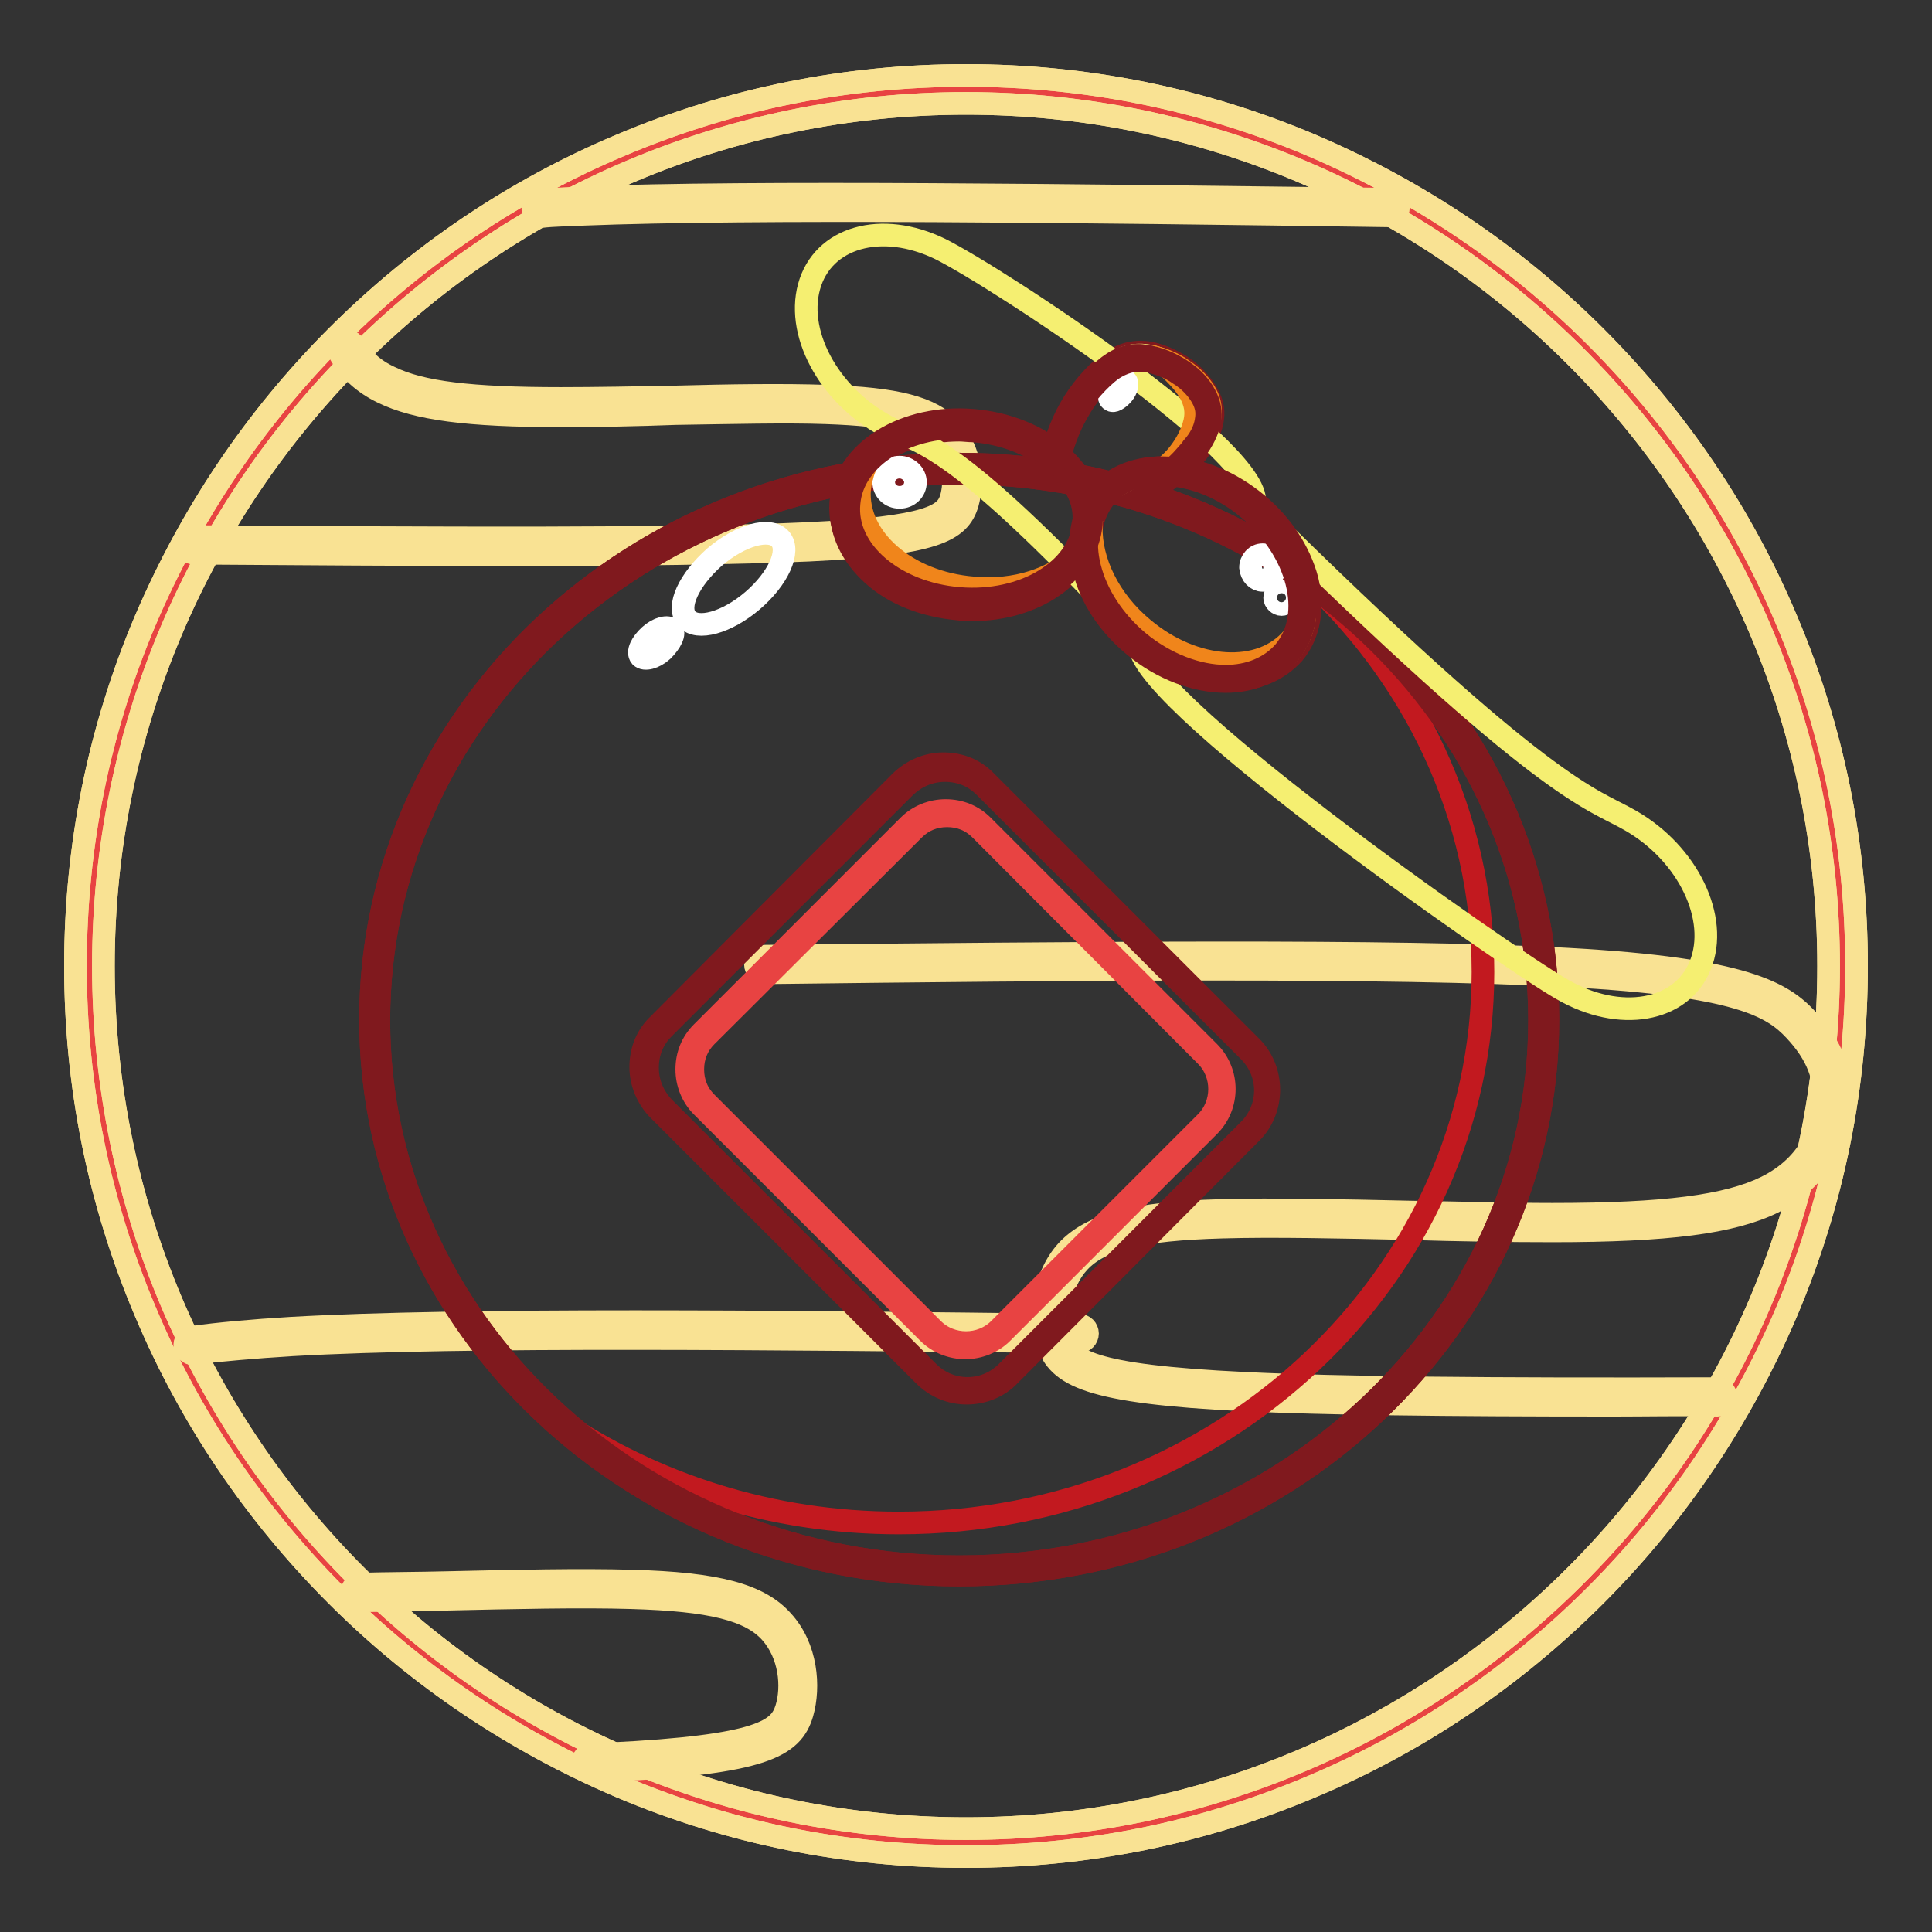 <?xml version="1.0" encoding="utf-8"?>
<!-- Svg Vector Icons : http://www.onlinewebfonts.com/icon -->
<!DOCTYPE svg PUBLIC "-//W3C//DTD SVG 1.1//EN" "http://www.w3.org/Graphics/SVG/1.1/DTD/svg11.dtd">
<svg version="1.1" xmlns="http://www.w3.org/2000/svg" xmlns:xlink="http://www.w3.org/1999/xlink" x="0px" y="0px" viewBox="0 0 256 256" enable-background="new 0 0 256 256" xml:space="preserve">
<rect x="0" y="0" width="256" height="256" fill="#333333" stroke="none"/>
<g> <path stroke-width="3" fill-opacity="0" stroke="#e84342"  d="M11.8,128c0,64.2,52,116.2,116.2,116.2s116.2-52,116.2-116.2S192.2,11.8,128,11.8S11.8,63.8,11.8,128z"/> <path stroke-width="3" fill-opacity="0" stroke="#f9e293"  d="M128,246c-15.9,0-31.3-3.1-45.9-9.3c-14-6-26.7-14.5-37.5-25.3c-10.8-10.8-19.4-23.5-25.3-37.5 c-6.2-14.6-9.3-30-9.3-45.9c0-15.9,3.1-31.3,9.3-45.9c6-14,14.5-26.7,25.3-37.5c10.8-10.8,23.5-19.4,37.5-25.3 c14.6-6.2,30-9.3,45.9-9.3c15.9,0,31.3,3.1,45.9,9.3c14,6,26.7,14.5,37.5,25.3c10.8,10.8,19.4,23.5,25.3,37.5 c6.2,14.6,9.3,30,9.3,45.9c0,15.9-3.1,31.3-9.3,45.9c-6,14-14.5,26.7-25.3,37.5c-10.8,10.8-23.5,19.4-37.5,25.3 C159.3,242.9,143.9,246,128,246z M128,13.7C65,13.7,13.7,65,13.7,128c0,63.1,51.3,114.3,114.3,114.3c63,0,114.3-51.3,114.3-114.3 C242.3,65,191,13.7,128,13.7z"/> <path stroke-width="3" fill-opacity="0" stroke="#f9e293"  d="M128,246c-15.9,0-31.3-3.1-45.9-9.3c-14-6-26.7-14.5-37.5-25.3c-10.8-10.8-19.4-23.5-25.3-37.5 c-6.2-14.6-9.3-30-9.3-45.9c0-15.9,3.1-31.3,9.3-45.9c6-14,14.5-26.7,25.3-37.5c10.8-10.8,23.5-19.4,37.5-25.3 c14.6-6.2,30-9.3,45.9-9.3c15.9,0,31.3,3.1,45.9,9.3c14,6,26.7,14.5,37.5,25.3c10.8,10.8,19.4,23.5,25.3,37.5 c6.2,14.6,9.3,30,9.3,45.9c0,15.9-3.1,31.3-9.3,45.9c-6,14-14.5,26.7-25.3,37.5c-10.8,10.8-23.5,19.4-37.5,25.3 C159.3,242.9,143.9,246,128,246z M128,13.7C65,13.7,13.7,65,13.7,128c0,63.1,51.3,114.3,114.3,114.3c63,0,114.3-51.3,114.3-114.3 C242.3,65,191,13.7,128,13.7z"/> <path stroke-width="3" fill-opacity="0" stroke="#f9e293"  d="M67.9,73.5c-13.3,0-27.8-0.1-42.2-0.2c-0.6,0-1.1-0.5-1.1-1.1c0-0.6,0.5-1.1,1.1-1.1 c31.5,0.2,64,0.4,81.2-0.4c16.6-0.8,18.4-2.5,19.1-4.6c0.7-2.3,0.4-5.6-1.6-7.8c-2.2-2.3-6.3-3.3-14.9-3.6 c-5.4-0.2-12.8,0-19.9,0.1C84.3,55,79,55.1,74.3,55.1c-12.3,0-19.1-0.9-23.6-3.1c-2.5-1.2-4.5-3-5.7-5.2c-0.3-0.5-0.1-1.2,0.4-1.5 c0.5-0.3,1.2-0.1,1.5,0.4c1,1.8,2.6,3.3,4.8,4.3c4.1,2,10.6,2.8,22.6,2.8c4.6,0,10-0.1,15.2-0.2c7.1-0.2,14.5-0.3,20-0.1 c9.3,0.3,13.9,1.5,16.5,4.3c2.7,2.9,3,7,2.2,9.9c-1.1,3.7-4.4,5.4-21.1,6.2C97.7,73.3,83.7,73.5,67.9,73.5L67.9,73.5z M71.7,28.7 c-0.6,0-1.1-0.4-1.1-1c0-0.6,0.4-1.1,1-1.2c1.7-0.1,3.5-0.2,5.3-0.3c23-0.9,65.8-0.3,107.3,0.2c0.6,0,1.1,0.5,1.1,1.1 c0,0.6-0.5,1.1-1.1,1.1h0c-41.4-0.6-84.2-1.1-107.1-0.2C75.2,28.5,73.4,28.5,71.7,28.7L71.7,28.7L71.7,28.7z M213.8,186.2 c-23.1,0-38.4-0.2-48.9-0.7c-20.7-1-24.7-3.2-26.1-7.6c-1-3.5-0.6-8.7,2.6-12.2c3.2-3.4,8.9-5,20.4-5.3c6.8-0.2,16,0,24.9,0.2 c6.5,0.1,13.2,0.3,19,0.3c15,0,23.2-1.1,28.3-3.6c6.1-3,7.5-8.1,7.7-10.8c0.3-3.7-0.9-6.8-3.9-10c-2.9-3.1-7.4-6-30.1-7.2 c-23.1-1.3-65.5-0.9-106.5-0.4c-0.6,0-1.1-0.5-1.1-1.1c0-0.6,0.5-1.1,1.1-1.1c41-0.4,83.4-0.9,106.6,0.4 c23.5,1.3,28.4,4.5,31.6,7.9c3.4,3.6,4.8,7.4,4.5,11.7c-0.5,5.4-3.8,10-8.9,12.6c-5.5,2.7-14,3.8-29.3,3.8c-5.8,0-12.5-0.1-19-0.3 c-8.9-0.2-18.1-0.4-24.8-0.2c-10.8,0.3-16.1,1.6-18.9,4.6c-2.7,2.9-3,7.1-2.1,10.1c0.8,2.8,3.1,5,24.1,6 c12.3,0.6,31.6,0.8,62.6,0.7c0.6,0,1.1,0.5,1.1,1.1c0,0.6-0.5,1.1-1.1,1.1C222.7,186.1,218.1,186.2,213.8,186.2L213.8,186.2z"/> <path stroke-width="3" fill-opacity="0" stroke="#f9e293"  d="M78.3,234.7c-0.6,0-1.1-0.5-1.1-1.1c0-0.6,0.4-1.1,1-1.1c0.8,0,1.7-0.1,2.4-0.1c20.5-1,22.7-3.2,23.6-6 c0.9-2.9,0.5-7.2-2.1-10.1c-2.7-3-7.9-4.3-18.5-4.6c-6.6-0.2-15.6,0-24.3,0.2c-3.9,0.1-7.8,0.2-11.6,0.2h0c-0.6,0-1.1-0.5-1.1-1.1 c0-0.6,0.5-1.1,1.1-1.1c3.7-0.1,7.7-0.1,11.6-0.2c8.7-0.2,17.7-0.4,24.4-0.2c11.3,0.3,16.9,1.8,20,5.3c3.2,3.5,3.6,8.7,2.6,12.2 c-1.3,4.5-5.3,6.6-25.5,7.6C80,234.6,79.2,234.6,78.3,234.7C78.3,234.7,78.3,234.7,78.3,234.7z M25.6,179.4c-0.5,0-1-0.4-1.1-1 c-0.1-0.6,0.3-1.2,0.9-1.2c3.7-0.5,8.1-0.9,13.1-1.2c22.7-1.3,64.3-0.9,104.5-0.4c0.6,0,1.1,0.5,1.1,1.1c0,0.6-0.5,1.1-1.1,1.1 c-40.2-0.4-81.7-0.9-104.3,0.4c-5,0.3-9.3,0.7-12.9,1.1C25.7,179.4,25.7,179.4,25.6,179.4z"/> <path stroke-width="3" fill-opacity="0" stroke="#e84342"  d="M49.7,135.2c0,40.3,34.7,73,77.4,73c42.8,0,77.4-32.7,77.4-73c0-40.3-34.7-73-77.4-73 C84.4,62.2,49.7,94.8,49.7,135.2z"/> <path stroke-width="3" fill-opacity="0" stroke="#80191e"  d="M127.1,208.7c-43,0-78-33-78-73.6c0-40.6,35-73.6,78-73.6c43,0,78,33,78,73.6 C205.1,175.7,170.2,208.7,127.1,208.7z M127.1,62.7c-42.4,0-76.9,32.5-76.9,72.5c0,39.9,34.5,72.4,76.9,72.4 c42.4,0,76.9-32.5,76.9-72.4C204,95.2,169.5,62.7,127.1,62.7z"/> <path stroke-width="3" fill-opacity="0" stroke="#ffffff"  d="M103.4,71.4c-1.4-1.6-5.3-0.5-8.7,2.4c-3.4,3-5.1,6.6-3.7,8.2c1.4,1.6,5.3,0.5,8.7-2.4 C103.1,76.7,104.8,73,103.4,71.4z M89,83.4c-0.5-0.5-1.8-0.2-2.9,0.8c-1.1,1-1.7,2.2-1.2,2.8c0.5,0.5,1.8,0.2,2.9-0.8 C88.9,85.1,89.5,83.9,89,83.4z"/> <path stroke-width="3" fill-opacity="0" stroke="#f5ef71"  d="M87.6,136l32-32.1c3-3,7.9-3,10.9,0l35.1,35.1c3,3,3,7.9,0,10.9l-32,32.1c-3,3-7.9,3-10.9,0l-35.1-35.1 C84.6,144,84.6,139.1,87.6,136z"/> <path stroke-width="3" fill-opacity="0" stroke="#80191e"  d="M128.1,184.6c-2.1,0-4.1-0.8-5.7-2.4l-35.1-35.1c-1.5-1.5-2.4-3.6-2.4-5.7c0-2.2,0.8-4.2,2.4-5.7l32-32.1 c1.5-1.5,3.6-2.4,5.7-2.4c2.2,0,4.2,0.8,5.7,2.4l35.1,35.1c3.1,3.1,3.1,8.3,0,11.4l-32,32.1C132.3,183.8,130.2,184.6,128.1,184.6z  M87.9,136.3c-1.4,1.4-2.1,3.2-2.1,5.2c0,2,0.8,3.8,2.1,5.2l35.1,35.1c2.9,2.9,7.5,2.9,10.4,0l32.1-32.1c2.9-2.9,2.9-7.5,0-10.4 l-35.1-35.1c-1.4-1.4-3.2-2.1-5.2-2.1c-2,0-3.8,0.8-5.2,2.1L87.9,136.3z"/> <path stroke-width="3" fill-opacity="0" stroke="#e84342"  d="M127.9,178.6c-1.8,0-3.6-0.7-4.9-2l-30-30c-1.3-1.3-2-3.1-2-4.9c0-1.9,0.7-3.6,2-4.9l27.4-27.4 c1.3-1.3,3.1-2,4.9-2c1.9,0,3.6,0.7,4.9,2l30,30c2.7,2.7,2.7,7.1,0,9.8l-27.4,27.4C131.5,177.9,129.7,178.6,127.9,178.6z  M93.6,137.3c-1.2,1.2-1.8,2.7-1.8,4.4s0.6,3.2,1.8,4.4l30,30c2.4,2.4,6.4,2.4,8.8,0l27.4-27.4c2.4-2.4,2.4-6.4,0-8.8l-29.9-30 c-1.2-1.2-2.7-1.8-4.4-1.8s-3.2,0.6-4.4,1.8L93.6,137.3z"/> <path stroke-width="3" fill-opacity="0" stroke="#c2191f"  d="M196.5,128.8c0,40.3-34.7,73-77.4,73c-16.9,0-32.5-5.1-45.3-13.8c13.9,12.5,32.7,20.1,53.4,20.1 c42.8,0,77.4-32.7,77.4-73c0-24.4-12.7-46-32.2-59.2C187.2,89.2,196.5,108,196.5,128.8z"/> <path stroke-width="3" fill-opacity="0" stroke="#80191e"  d="M127.1,208.7c-43,0-78-33-78-73.6c0-40.6,35-73.6,78-73.6c43,0,78,33,78,73.6 C205.1,175.7,170.2,208.7,127.1,208.7z M127.1,62.7c-42.4,0-76.9,32.5-76.9,72.5c0,39.9,34.5,72.4,76.9,72.4 c42.4,0,76.9-32.5,76.9-72.4C204,95.2,169.5,62.7,127.1,62.7z"/> <path stroke-width="3" fill-opacity="0" stroke="#80191e"  d="M154.7,63.6l-0.7-0.8c1.4-1.2,2.8-2.4,3.8-3.6c0.9-1.1,1.5-2.4,1.8-3.5c0.2-1.1,0.1-2-0.5-3 c-0.6-1.1-1.7-2.3-2.9-3.1c-1.4-1-3-1.6-4.4-1.8c-1.6-0.2-2.8,0.2-4.3,1.2c-1.6,1.2-3.5,3.4-4.7,5.6c-1.3,2.2-2,4.5-2.6,6.7 l-1.1-0.3c0.7-2.3,1.4-4.6,2.7-6.9c1.3-2.3,3.2-4.5,5-5.9c1.7-1.2,3.2-1.7,5.1-1.5c1.6,0.2,3.4,1,4.9,2c1.4,1,2.5,2.2,3.2,3.5 c0.7,1.2,0.9,2.4,0.6,3.8c-0.3,1.3-1,2.7-2,4C157.6,61.2,156.1,62.5,154.7,63.6L154.7,63.6z"/> <path stroke-width="3" fill-opacity="0" stroke="#f5ef71"  d="M142.3,54.2c-1.3,2.2-2,4.4-2.6,6.6c2.8,2.3,4.5,5.2,4.4,8.4c0.4-1,0.9-2,1.6-2.9c2.1-2.5,6.5-4.4,10.1-4.2 c1.3-1.1,1.5-1.4,2.4-2.6c1-1.2,1.7-2.6,1.9-3.8c0.2-1.2,0.1-2.3-0.5-3.4c-0.6-1.1-1.7-2.4-3.1-3.3c-1.4-1-3.1-1.7-4.6-1.9 c-1.6-0.2-3,0.1-4.7,1.3C145.5,49.8,143.6,52,142.3,54.2L142.3,54.2z"/> <path stroke-width="3" fill-opacity="0" stroke="#80191e"  d="M144.1,69.4v-0.2c0-3.1-1.5-6-4.4-8.4h0v0c0.6-2,1.3-4.4,2.6-6.6c1.3-2.2,3.2-4.5,4.9-5.7 c1.6-1.2,3-1.6,4.7-1.3c1.5,0.2,3.2,0.9,4.6,1.9c1.3,0.9,2.4,2.1,3.1,3.3c0.6,1.1,0.8,2.2,0.5,3.4c-0.2,1.3-0.9,2.6-1.9,3.8 c-0.2,0.2-0.3,0.4-0.4,0.5c-0.6,0.8-0.9,1.1-2,2c-3.5-0.2-7.9,1.6-10.1,4.2c-0.7,0.8-1.2,1.8-1.6,2.9V69.4z M139.7,60.8 c2.8,2.3,4.4,5.2,4.4,8.2c0.4-1,0.9-1.9,1.6-2.7c2.2-2.6,6.6-4.4,10.1-4.2c1.1-0.9,1.4-1.3,2-2c0.1-0.2,0.3-0.3,0.4-0.5 c1-1.2,1.6-2.5,1.9-3.8c0.2-1.2,0.1-2.3-0.5-3.4c-0.6-1.2-1.8-2.4-3.1-3.3c-1.4-1-3.1-1.7-4.6-1.9c-1.7-0.2-3.1,0.2-4.7,1.3 c-1.7,1.2-3.6,3.5-4.8,5.7C141,56.5,140.3,58.8,139.7,60.8L139.7,60.8z"/> <path stroke-width="3" fill-opacity="0" stroke="#f5ef71"  d="M127,80.3c8.9,0.7,16.5-3.9,17-10.5c0.5-6.5-6.2-12.4-15.1-13.1c-8.9-0.7-16.5,3.9-17,10.5 C111.4,73.7,118.1,79.6,127,80.3z"/> <path stroke-width="3" fill-opacity="0" stroke="#80191e"  d="M128.8,80.8c-0.6,0-1.2,0-1.8-0.1c-4.4-0.4-8.4-1.9-11.3-4.5c-2.9-2.6-4.4-5.8-4.2-9 c0.5-6.7,8.4-11.5,17.5-10.8c4.4,0.4,8.4,1.9,11.3,4.5c2.9,2.6,4.4,5.8,4.2,9C143.9,76.1,137.1,80.8,128.8,80.8L128.8,80.8z  M127.1,57c-7.9,0-14.4,4.3-14.9,10.2c-0.3,3,1.1,6,3.9,8.4c2.8,2.4,6.7,4,10.9,4.3c8.7,0.7,16.1-3.8,16.7-10.1 c0.3-3-1.1-6-3.9-8.4c-2.8-2.4-6.7-4-10.9-4.3C128.3,57.1,127.7,57,127.1,57z"/> <path stroke-width="3" fill-opacity="0" stroke="#f5ef71"  d="M151.1,85c-2.5,6.2,48.2,41.7,55.9,46.1c7.6,4.4,15.8,3,18.3-3.2s-1.6-14.8-9.3-19.2 c-5.2-3-11-3.4-49.8-41.8c1.8-6.6-33.8-30-41.6-33.9c-7.8-3.8-15.6-1.6-17.4,5c-1.8,6.6,3.1,15,10.9,18.8 C122.5,58.9,127.2,59.2,151.1,85z"/> <path stroke-width="3" fill-opacity="0" stroke="#80191e"  d="M163,90.1c-0.3,0-0.6,0-0.9,0c-3.8-0.2-7.8-1.9-11.2-4.7c-7-5.8-9.2-14.8-4.9-19.9c2.1-2.5,5.4-3.8,9.3-3.5 c3.8,0.2,7.8,1.9,11.2,4.7c3.4,2.8,5.7,6.4,6.7,10.1c0.9,3.8,0.3,7.3-1.8,9.8C169.4,88.8,166.5,90.1,163,90.1z M154.3,62.5 c-3.3,0-6,1.2-7.8,3.3c-4,4.9-1.9,13.3,4.8,18.9c3.2,2.7,7.1,4.3,10.8,4.5c3.7,0.2,6.7-0.9,8.7-3.3c1.9-2.3,2.5-5.6,1.6-9.1 c-0.9-3.6-3.2-7.1-6.4-9.8c-3.2-2.7-7.1-4.3-10.8-4.5C154.9,62.6,154.6,62.5,154.3,62.5L154.3,62.5z"/> <path stroke-width="3" fill-opacity="0" stroke="#ffffff"  d="M119.2,65.9c1.2,0,2.1-0.9,2.1-2s-1-2-2.1-2c-1.2,0-2.1,0.9-2.1,2S118,65.9,119.2,65.9z M167.3,76.9 c0.9,0,1.6-0.8,1.6-1.7s-0.7-1.7-1.6-1.7c-0.9,0-1.6,0.8-1.6,1.7C165.8,76.2,166.5,76.9,167.3,76.9z M169.8,80.1 c0.5,0,0.9-0.4,0.9-0.9s-0.4-0.9-0.9-0.9c-0.5,0-0.9,0.4-0.9,0.9S169.4,80.1,169.8,80.1z"/> <path stroke-width="3" fill-opacity="0" stroke="#f0851b"  d="M129,77.9c-8.9-0.7-15.6-6.6-15.1-13.1c0.1-0.5,0.1-1.1,0.3-1.6c0.2-0.8,0.5-1.6,1-2.3 c-0.8,0.8-1.5,1.6-2,2.4c-0.7,1.2-1.1,2.5-1.2,3.8c-0.5,6.5,6.2,12.4,15.1,13.1c7,0.6,13.2-2.2,15.8-6.6 C139.6,76.7,134.6,78.4,129,77.9z M171.3,84.5c-4.2,5-13,4.5-19.8-1.2c-4.6-3.8-7-9-6.9-13.5c0-0.4,0-0.7,0.1-1.1v0 c-0.3,0.9-0.5,1.9-0.5,2.9c-0.2,4.5,2.3,9.8,6.9,13.6c6.8,5.7,15.7,6.3,19.8,1.2c1.1-1.4,1.8-3,2-4.8 C172.5,82.7,172,83.6,171.3,84.5z"/> <path stroke-width="3" fill-opacity="0" stroke="#ffffff"  d="M149.2,50.5c-0.3-0.3-1,0.1-1.6,0.8c-0.6,0.7-0.8,1.5-0.4,1.7c0.3,0.3,1-0.1,1.6-0.8 C149.3,51.6,149.5,50.8,149.2,50.5z"/> <path stroke-width="3" fill-opacity="0" stroke="#80191e"  d="M128.9,80.4c-0.6,0-1.2,0-1.9-0.1c-9.2-0.8-16.1-6.9-15.6-13.7c0.6-6.8,8.5-11.7,17.6-10.9 c9.2,0.8,16.1,6.9,15.6,13.7C144.1,75.7,137.2,80.4,128.9,80.4z M127.1,79.3c8.6,0.7,16-3.8,16.5-10c0.5-6.2-6-11.9-14.6-12.6 c-8.6-0.7-16,3.8-16.5,10C111.9,73,118.5,78.6,127.1,79.3z"/> <path stroke-width="3" fill-opacity="0" stroke="#f0851b"  d="M157.7,52.1c0.7,1.3,0.9,2.5,0.6,3.8c-0.3,1.3-1,2.8-2.1,4.2c-0.7,0.9-1.6,1.7-2.5,2.4c0.3,0,0.7,0,1.1,0 c1.3-1.1,2.6-2.2,3.6-3.3c1-1.2,1.7-2.5,1.9-3.7c0.2-1.2,0.1-2.2-0.5-3.3c-0.6-1.1-1.7-2.3-3.1-3.2c-1.2-0.9-2.8-1.5-4.2-1.8 c0.6,0.3,1.2,0.6,1.8,1C155.7,49.5,157,50.8,157.7,52.1z"/> <path stroke-width="3" fill-opacity="0" stroke="#80191e"  d="M155.4,62.7l-0.3-0.4c1.3-1,1.8-1.7,2.7-2.7l0.2-0.3c1-1.1,1.6-2.3,1.8-3.5c0.2-1.1,0.1-2-0.5-3.1 c-0.6-1.1-1.7-2.3-3-3.1c-1.4-1-3.1-1.6-4.5-1.8c-1.6-0.2-3,0.2-4.5,1.2c-1.6,1.2-3.5,3.3-4.8,5.4c-1.3,2.1-2,4.3-2.7,6.5l-0.5-0.2 c0.7-2.2,1.4-4.4,2.7-6.6c1.3-2.2,3.2-4.3,4.9-5.6c1.6-1.2,3.1-1.6,4.9-1.3c1.6,0.2,3.3,0.9,4.8,1.9c1.4,0.9,2.5,2.1,3.1,3.3 c0.6,1.1,0.8,2.2,0.6,3.5c-0.3,1.2-0.9,2.5-1.9,3.8l-0.2,0.3C157.3,60.9,156.7,61.6,155.4,62.7z"/> <path stroke-width="3" fill-opacity="0" stroke="#80191e"  d="M162.4,90.3c-3.9,0-8.4-1.6-12.1-4.7c-3.4-2.8-5.8-6.4-6.7-10.2c-0.9-3.8-0.3-7.3,1.8-9.8 c2.1-2.5,5.4-3.8,9.3-3.6c3.9,0.2,7.8,1.9,11.2,4.7c7,5.8,9.2,14.8,4.9,19.9C168.8,89.1,165.8,90.3,162.4,90.3L162.4,90.3z  M153.8,62.8c-3.3,0-6,1.1-7.8,3.3c-1.9,2.3-2.5,5.6-1.6,9.1c0.9,3.6,3.2,7.1,6.4,9.8c3.6,3,7.9,4.6,11.6,4.6 c3.1,0,5.9-1.1,7.8-3.3c4-4.9,1.9-13.3-4.8-18.9c-3.2-2.7-7.1-4.3-10.8-4.5C154.4,62.8,154.1,62.8,153.8,62.8L153.8,62.8z"/></g>
</svg>